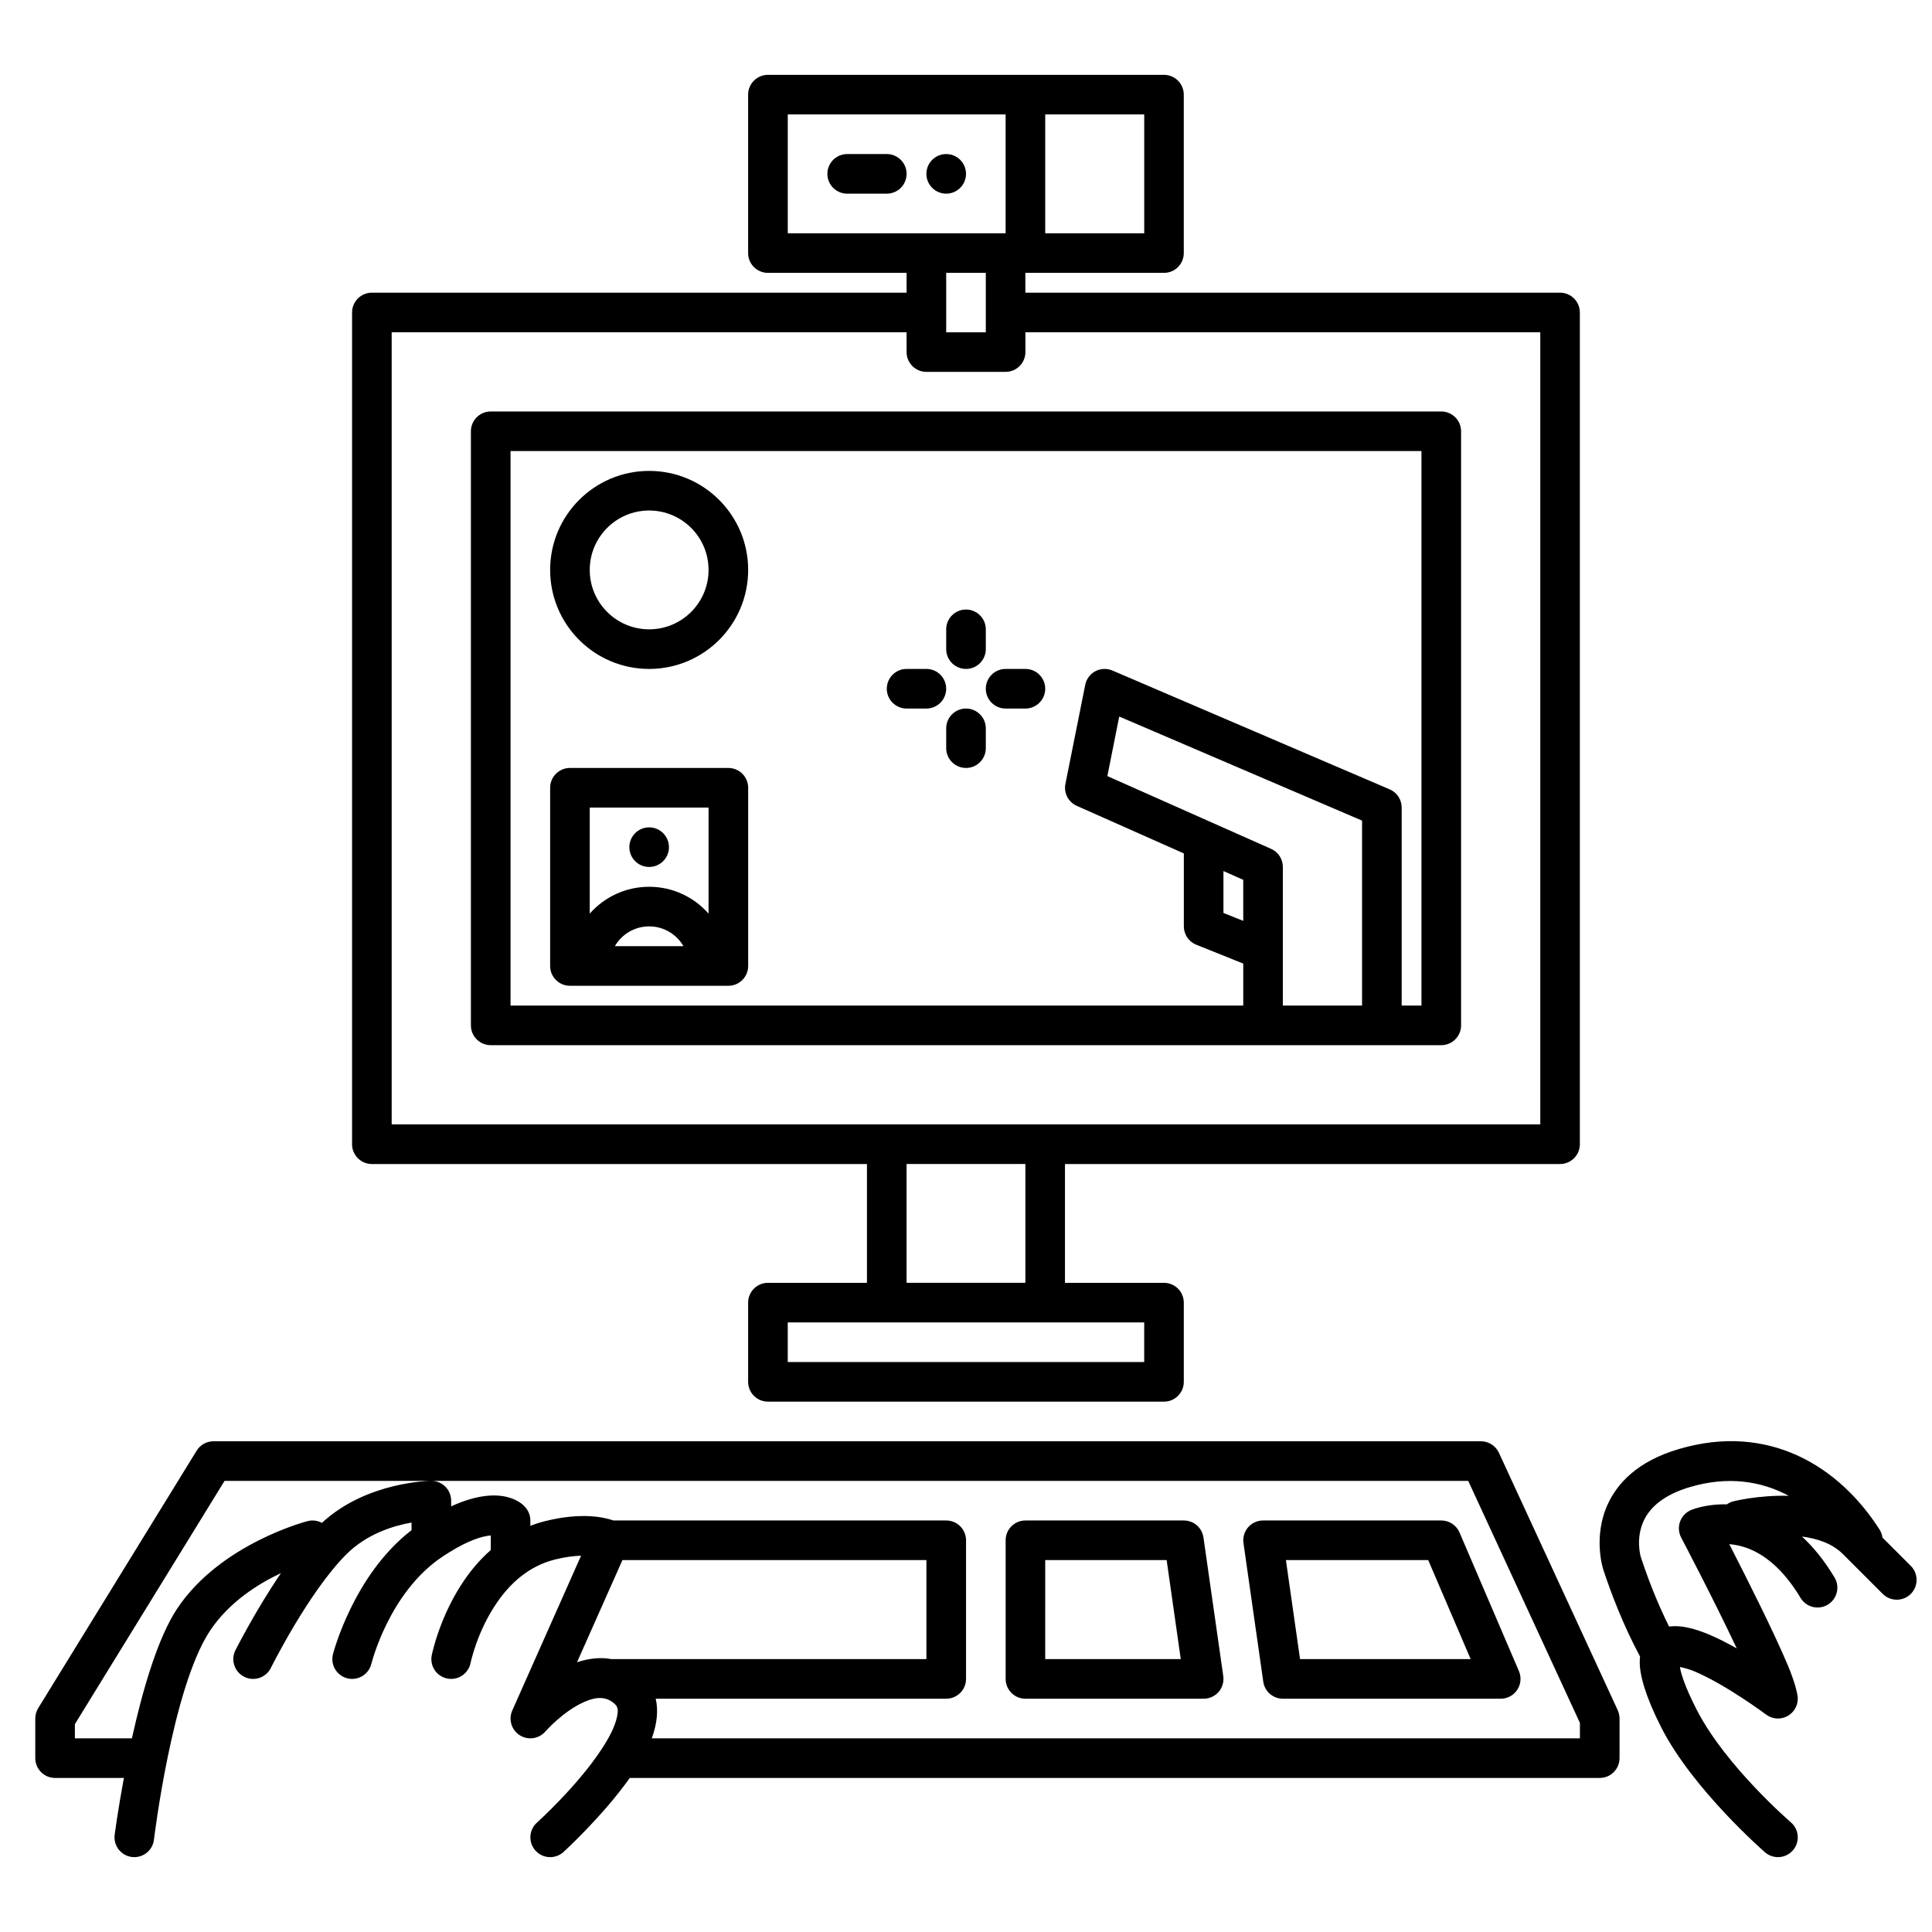 <?xml version="1.0" encoding="UTF-8"?>
<!-- Uploaded to: ICON Repo, www.svgrepo.com, Generator: ICON Repo Mixer Tools -->
<svg width="800px" height="800px" version="1.1" viewBox="144 144 512 512" xmlns="http://www.w3.org/2000/svg">
 <defs>
  <clipPath id="a">
   <path d="m153 163h498.9v474h-498.9z"/>
  </clipPath>
 </defs>
 <g clip-path="url(#a)">
  <path d="m176.83 615.17c-1.625 8.754-2.445 15.094-2.445 15.094-0.355 2.875 1.68 5.5 4.555 5.856 2.875 0.355 5.5-1.68 5.856-4.555 0 0 4.828-40.359 14.906-55.473 4.996-7.492 12.648-12.32 18.758-15.207-6.844 10.055-12.07 20.445-12.07 20.445-1.305 2.594-0.242 5.75 2.34 7.043 2.594 1.301 5.75 0.242 7.043-2.34 0 0 9.98-20.102 20.016-30.125 5.438-5.438 12.52-7.578 17.277-8.418v2.016c-15.516 11.953-20.836 32.906-20.836 32.906-0.703 2.801 1.008 5.656 3.82 6.359 2.805 0.703 5.656-1.008 6.359-3.82 0 0 4.641-18.945 18.809-28.391 5.387-3.59 9.281-5.133 12.082-5.562 0.262-0.043 0.516-0.066 0.758-0.074v3.852c-2.688 2.359-4.965 5.027-6.867 7.766-6.707 9.637-8.773 20.113-8.773 20.113-0.566 2.844 1.27 5.602 4.113 6.168 2.848 0.57 5.606-1.27 6.172-4.113 0 0 1.711-8.418 7.098-16.164 3.379-4.859 8.238-9.5 15.27-11.262 2.773-0.691 5.082-0.953 6.918-1.008l-18.23 41.02c-1.051 2.371-0.223 5.152 1.961 6.551 2.184 1.395 5.059 0.996 6.781-0.957 0 0 4.785-5.512 10.578-7.965 2.625-1.125 5.574-1.629 8 0.805 0.84 0.832 0.691 2.008 0.43 3.266-0.555 2.625-2.09 5.5-3.969 8.387-6.465 9.93-17.254 19.637-17.254 19.637-2.152 1.941-2.32 5.262-0.379 7.41 1.941 2.152 5.258 2.32 7.41 0.379 0 0 10.34-9.402 17.582-19.637h257.05c2.894 0 5.246-2.352 5.246-5.25v-10.496c0-0.754-0.168-1.512-0.48-2.203l-31.488-68.223c-0.863-1.859-2.719-3.047-4.766-3.047h-335.88c-1.828 0-3.516 0.945-4.473 2.5l-41.984 68.223c-0.504 0.832-0.777 1.773-0.777 2.75v10.496c0 2.898 2.352 5.25 5.25 5.25zm401.8-32.172c-0.051 0.453-0.086 0.934-0.086 1.449-0.008 3.453 1.48 9.047 5.711 17.359 8.418 16.523 27.488 33.074 27.488 33.074 2.195 1.898 5.512 1.656 7.402-0.535 1.898-2.195 1.656-5.512-0.535-7.398 0 0-17.371-14.938-24.992-29.906-2.215-4.332-3.578-7.684-4.219-10.242-0.086-0.324-0.148-0.691-0.191-1.039 1.094 0.25 2.582 0.641 3.727 1.121 8.535 3.59 19.105 11.504 19.105 11.504 1.594 1.188 3.715 1.375 5.488 0.484 1.773-0.891 2.898-2.707 2.898-4.691 0-1.355-0.852-4.566-2.582-8.734-3.707-8.879-11.18-23.68-15.566-32.223 1.375 0.105 2.926 0.391 4.574 0.977 4.555 1.629 9.637 5.457 14.316 13.266 1.492 2.481 4.727 3.285 7.203 1.797 2.484-1.492 3.293-4.715 1.805-7.199-2.773-4.621-5.699-8.156-8.641-10.863 3.938 0.523 7.981 1.762 10.918 4.711l10.496 10.496c2.059 2.047 5.375 2.047 7.43 0 2.047-2.059 2.047-5.375 0-7.43l-7.504-7.496c-0.094-0.723-0.348-1.449-0.766-2.109-10.715-16.824-29.441-28.371-53.184-21.359-10.988 3.242-16.25 9.039-18.82 14.559-4.039 8.691-1.258 17.254-1.258 17.254 0.008 0.012 0.008 0.023 0.008 0.031 1.953 5.953 5.164 14.559 9.773 23.145zm-320.32-46.551h-54.801l-39.664 64.469v3.758h15.113c2.773-12.531 6.793-26.578 12.008-34.395 11.547-17.32 34.586-23.176 34.586-23.176 1.312-0.328 2.644-0.129 3.758 0.473 11.902-11.031 28.855-11.129 29-11.129zm0 0c2.898 0 5.25 2.352 5.25 5.25v1.5c14.18-6.496 19.457 0.031 19.457 0.031 0.977 0.988 1.535 2.32 1.535 3.715v1.418c1.27-0.492 2.59-0.914 3.977-1.258 9.543-2.383 15.555-1.031 18.043-0.16h88.188c2.898 0 5.25 2.352 5.25 5.25v36.734c0 2.898-2.352 5.25-5.25 5.25h-76.988c0.734 3.129 0.336 6.707-1.039 10.496h245.96v-4.094l-29.598-64.133zm157.44 10.496c-2.894 0-5.246 2.352-5.246 5.25v36.734c0 2.898 2.352 5.25 5.246 5.25h47.234c1.52 0 2.969-0.66 3.965-1.805 1-1.156 1.438-2.68 1.23-4.188l-5.25-36.738c-0.367-2.582-2.582-4.504-5.195-4.504zm115.04 3.184c-0.832-1.934-2.731-3.184-4.828-3.184h-47.234c-1.52 0-2.969 0.664-3.969 1.809-0.996 1.152-1.438 2.676-1.227 4.188l5.25 36.734c0.367 2.582 2.582 4.504 5.195 4.504h57.727c1.766 0 3.41-0.883 4.379-2.363 0.973-1.469 1.141-3.328 0.449-4.953zm-221.84 7.312-12.039 27.082c3-1.008 6.109-1.398 9.141-0.84h83.457v-26.242zm213.54 0 11.25 26.242h-45.215l-3.746-26.242zm-101.5 0h32.18l3.746 26.242h-35.926zm197.04-17.035c-7.316-3.934-16.145-5.277-26.137-2.328-7.012 2.066-10.645 5.406-12.281 8.922-2.215 4.754-0.84 9.445-0.777 9.625 1.574 4.828 4.043 11.512 7.484 18.43 0.871-0.113 1.805-0.137 2.805-0.051 2.254 0.199 4.984 0.984 7.883 2.203 2.34 0.996 4.836 2.277 7.25 3.641-6.141-13.066-14.734-29.387-14.734-29.387-0.684-1.301-0.789-2.836-0.285-4.219 0.496-1.398 1.566-2.5 2.918-3.066 0 0 3.789-1.648 9.457-1.5 0.527-0.367 1.125-0.652 1.785-0.82 0 0 6.656-1.668 14.633-1.449zm-233.78-324.09v5.25h-141.7c-2.898 0-5.25 2.352-5.25 5.246v220.42c0 2.898 2.352 5.25 5.25 5.25h131.2v31.484h-26.238c-2.898 0-5.25 2.352-5.25 5.25v20.992c0 2.898 2.352 5.246 5.25 5.246h104.96c2.894 0 5.246-2.348 5.246-5.246v-20.992c0-2.898-2.352-5.25-5.246-5.25h-26.242v-31.484h131.2c2.894 0 5.246-2.352 5.246-5.25v-220.42c0-2.894-2.352-5.246-5.246-5.246h-141.7v-5.25h36.738c2.894 0 5.246-2.348 5.246-5.246v-41.984c0-2.898-2.352-5.25-5.246-5.25h-104.96c-2.898 0-5.25 2.352-5.25 5.25v41.984c0 2.898 2.352 5.246 5.25 5.246zm62.977 278.14v10.496h-94.465v-10.496zm-62.977-41.98h31.488v31.484h-31.488zm0-220.42h-136.45v209.92h304.39v-209.92h-136.45v5.246c0 2.898-2.352 5.25-5.246 5.25h-20.992c-2.898 0-5.25-2.352-5.25-5.25zm146.95 26.238c0-2.894-2.352-5.246-5.246-5.246h-251.91c-2.898 0-5.25 2.352-5.25 5.246v157.44c0 2.898 2.352 5.25 5.25 5.25h251.91c2.894 0 5.246-2.352 5.246-5.25zm-15.742 152.2h5.246v-146.95h-241.41v146.95h194.18v-11.137l-12.449-4.988c-1.996-0.797-3.297-2.727-3.297-4.867v-19.336l-28.371-12.605c-2.246-0.996-3.496-3.422-3.012-5.824l5.25-26.242c0.301-1.551 1.301-2.875 2.695-3.621 1.406-0.734 3.055-0.797 4.512-0.176l73.473 31.488c1.934 0.828 3.184 2.727 3.184 4.828zm-10.496 0v-49.02l-64.352-27.582-3.148 15.785 43.391 19.281c1.898 0.84 3.117 2.719 3.117 4.797v36.738zm-162.69-57.73c0-2.894-2.352-5.246-5.246-5.246h-41.984c-2.898 0-5.25 2.352-5.25 5.246v47.234c0 2.894 2.352 5.246 5.25 5.246h41.984c2.894 0 5.246-2.352 5.246-5.246zm-17.148 41.984c-1.816-3.137-5.207-5.246-9.09-5.246-3.887 0-7.273 2.109-9.09 5.246zm143.1-8.805 5.25 2.098v-10.875l-5.25-2.328zm-136.45 0.176v-28.105h-31.488v28.105c3.852-4.363 9.48-7.113 15.746-7.113 6.266 0 11.891 2.75 15.742 7.113zm-15.742-22.859c2.894 0 5.246 2.352 5.246 5.25 0 2.894-2.352 5.246-5.246 5.246-2.898 0-5.25-2.352-5.25-5.246 0-2.898 2.352-5.25 5.25-5.25zm78.719-26.238v5.246c0 2.898 2.352 5.25 5.25 5.25 2.894 0 5.246-2.352 5.246-5.25v-5.246c0-2.898-2.352-5.25-5.246-5.25-2.898 0-5.25 2.352-5.25 5.25zm-5.246-15.746h-5.25c-2.894 0-5.246 2.352-5.246 5.25 0 2.894 2.352 5.246 5.246 5.246h5.25c2.894 0 5.246-2.352 5.246-5.246 0-2.898-2.352-5.25-5.246-5.25zm26.238 0h-5.246c-2.898 0-5.25 2.352-5.25 5.25 0 2.894 2.352 5.246 5.25 5.246h5.246c2.898 0 5.25-2.352 5.25-5.246 0-2.898-2.352-5.25-5.25-5.25zm-20.992-10.496v5.25c0 2.894 2.352 5.246 5.25 5.246 2.894 0 5.246-2.352 5.246-5.246v-5.25c0-2.894-2.352-5.246-5.246-5.246-2.898 0-5.25 2.352-5.25 5.246zm-78.719-41.984c-14.484 0-26.242 11.758-26.242 26.242 0 14.484 11.758 26.238 26.242 26.238 14.484 0 26.238-11.754 26.238-26.238 0-14.484-11.754-26.242-26.238-26.242zm0 10.496c8.691 0 15.742 7.055 15.742 15.746 0 8.691-7.051 15.742-15.742 15.742-8.691 0-15.746-7.051-15.746-15.742 0-8.691 7.055-15.746 15.746-15.746zm89.215-62.977v15.746h-10.496v-15.746zm15.746-41.984h26.238v31.488h-26.238zm-10.496 0v31.488h-57.73v-31.488zm-41.984 20.992h10.496c2.894 0 5.246-2.348 5.246-5.246s-2.352-5.25-5.246-5.25h-10.496c-2.898 0-5.25 2.352-5.25 5.25s2.352 5.246 5.25 5.246zm26.238-10.496c2.898 0 5.25 2.352 5.25 5.25s-2.352 5.246-5.25 5.246c-2.894 0-5.246-2.348-5.246-5.246s2.352-5.25 5.246-5.25z" fill-rule="evenodd"/>
 </g>
</svg>